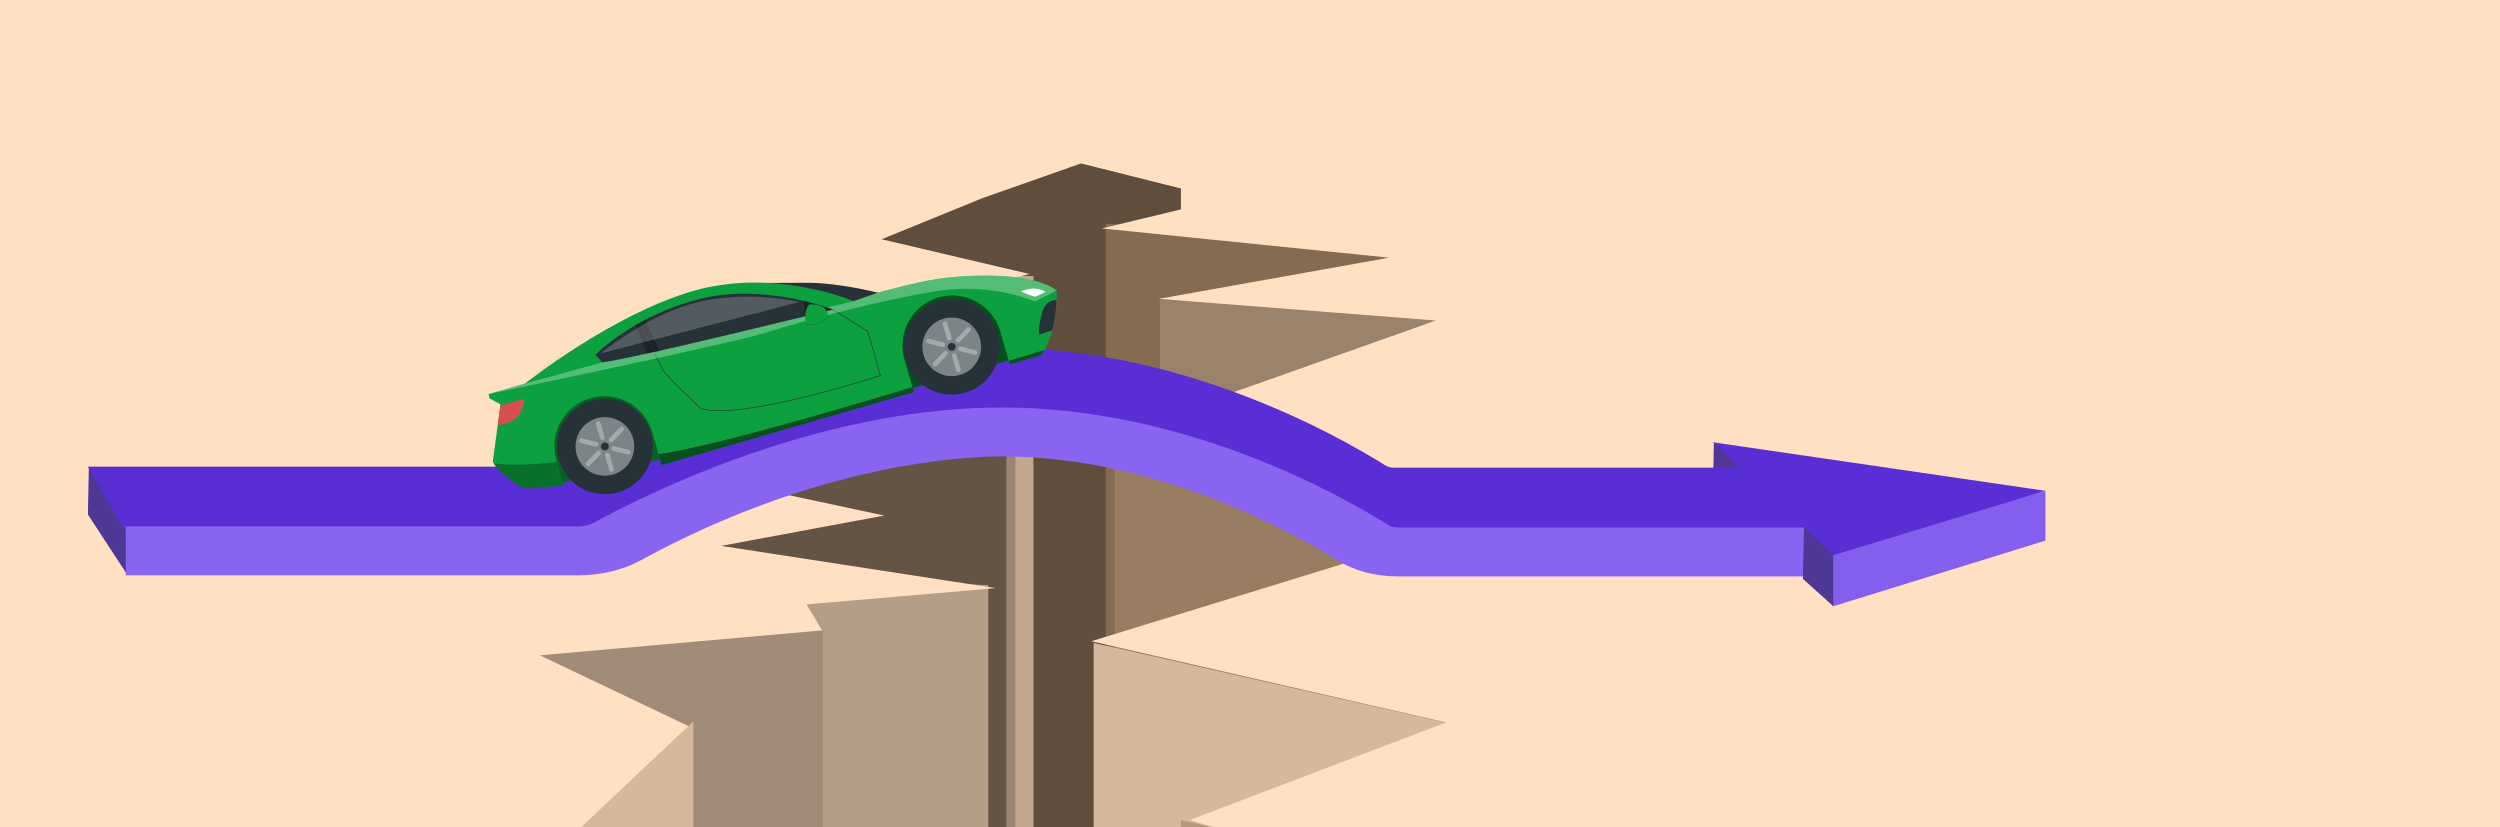 <svg width="967" height="320" viewBox="0 0 967 320" fill="none" xmlns="http://www.w3.org/2000/svg">
<rect x="0" y="0" width="967" height="320" fill="#333333" stroke="none"/>
<g clip-path="url(#clip0_1339_10695)">
<rect width="967" height="320" fill="#FFE0C3"/>
<path d="M456.785 476.281V59.013L254.234 51.286V490.769L456.785 476.281Z" fill="#5F4E3D"/>
<path d="M634.894 512.611V94.357L427.688 86.611V527.133L634.894 512.611Z" fill="#856B52"/>
<path d="M399.746 524.075V106.807L196.031 99.08V538.563L399.746 524.075Z" fill="#C2A68D"/>
<path d="M392.761 544.852V127.585L187.883 119.857V559.34L392.761 544.852Z" fill="#9A8571"/>
<path d="M389.269 587.414V169.16L184.391 161.415V601.937L389.269 587.414Z" fill="#645445"/>
<path d="M382.285 646.57V226.343L182.062 218.562V661.161L382.285 646.57Z" fill="#B59E88"/>
<path d="M318.222 672.009V244H118V686.6L318.222 672.009Z" fill="#A18C79"/>
<path d="M652.355 541.7V123.447L448.641 115.701V556.223L652.355 541.7Z" fill="#9A826B"/>
<path d="M636.058 593.651V175.397L431.18 167.651V608.173L636.058 593.651Z" fill="#997D63"/>
<path d="M636.058 714.145V296.971L423.031 248.688V688.071L636.058 714.145Z" fill="#D6B89C"/>
<path d="M673.308 783.757V364.783L456.789 317.261V757.571L673.308 783.757Z" fill="#B7987B"/>
<path d="M199.497 345.314L266.885 281.133L208.788 253.473L317.968 243.834L311.964 233.777L385.076 227.49L278.904 211.145L342.005 199.412L292.932 188.937L388.083 166.723L333.993 136.128L393.088 126.494L341.007 121.042L398.093 105.956L341.007 92.547L380.071 76.62L418.136 63.211L473.225 77.038L426.149 88.354L537.326 99.669L448.177 115.596L555.348 123.977L430.155 168.399L588.409 196.895L422.143 248.022L559.354 279.457L460.196 317.174L553.119 345.314H1304.24V17H-840V345.314H199.497Z" fill="#FFE0C3"/>
<path d="M203 743.418V340.549L268.189 279V702.385L203 743.418Z" fill="#D6B89C"/>
<path d="M34.369 180.351L34 199.003L49.283 222.38V203.747L34.369 180.351Z" fill="#4F3795"/>
<path d="M662.933 171.067L662.508 192.594L674.234 203.162V181.658L662.933 171.067Z" fill="#4F3795"/>
<path d="M52.506 212.386L51.739 214.228H222.263C231.061 214.228 239.659 212.18 246.473 208.468C314.951 171.126 370.853 168.226 386.356 168.226C447.37 168.226 501.32 199.113 516.399 208.58C522.612 212.481 530.743 214.629 539.291 214.629H703.23V195.707L674.799 180.904H539.291C537.99 180.904 536.756 180.581 535.822 179.997C526.582 174.192 507.233 162.989 481.53 153.172C449.105 140.784 417.088 134.501 386.356 134.501C355.624 134.501 322.957 140.623 288.28 152.688C260.676 162.294 239.001 173.302 228.534 179.012C226.774 179.974 224.548 180.503 222.263 180.503H34" fill="#592ED4"/>
<path d="M699.57 222.942H540.532C531.983 222.942 523.852 220.794 517.639 216.892C502.56 207.426 448.619 176.539 387.596 176.539C372.093 176.539 316.191 179.438 247.713 216.781C240.899 220.499 232.301 222.541 223.503 222.541L48.648 222.541V203.619L223.503 203.619C225.779 203.619 228.006 203.091 229.774 202.128C240.241 196.424 261.924 185.41 289.52 175.804C324.197 163.733 357.19 157.617 387.596 157.617C418.003 157.617 450.353 163.9 482.77 176.289C508.473 186.106 527.822 197.308 537.062 203.113C537.996 203.697 539.222 204.02 540.532 204.02H699.57V222.942Z" fill="#8864F0"/>
<path d="M708.867 234.573V213.069L791.173 189.912V209.101L708.867 234.573Z" fill="#845FED"/>
<path d="M697.793 202.372L697.359 223.898L709.085 234.467V212.963L697.793 202.372Z" fill="#4F3795"/>
<path d="M662.508 171.067L709.111 214.738L791.168 189.851L662.508 171.067Z" fill="#592ED4"/>
<g clip-path="url(#clip1_1339_10695)">
<path d="M259.904 172.977L251.832 153.5L235.916 148.082L221.4 152.28L207.651 168.331L212.177 186.783L216.362 186.97L260.916 176.474L259.904 172.977Z" fill="#0DA03F"/>
<path opacity="0.4" d="M259.904 172.977L251.832 153.5L235.916 148.082L221.4 152.28L207.651 168.331L212.177 186.783L216.362 186.97L260.916 176.474L259.904 172.977Z" fill="black"/>
<path d="M239.1 190.436C229.27 193.279 219.002 187.635 216.166 177.829C213.329 168.023 218.998 157.768 228.827 154.925C238.657 152.081 248.925 157.726 251.761 167.532C254.598 177.338 248.929 187.593 239.1 190.436Z" fill="#263238"/>
<path opacity="0.4" d="M237.115 183.568C231.089 185.311 224.794 181.85 223.055 175.837C221.315 169.823 224.79 163.536 230.816 161.793C236.842 160.05 243.137 163.511 244.876 169.524C246.615 175.537 243.141 181.825 237.115 183.568Z" fill="white"/>
<g opacity="0.3">
<path d="M230.512 164.011L232.127 169.593C232.266 170.072 232.769 170.347 233.249 170.208L233.253 170.207C233.733 170.068 234.012 169.567 233.874 169.087L232.259 163.505C232.12 163.025 231.616 162.751 231.136 162.89L231.133 162.891C230.653 163.03 230.373 163.531 230.512 164.011Z" fill="white"/>
</g>
<g opacity="0.3">
<path d="M234.059 176.276L235.674 181.858C235.812 182.338 236.316 182.613 236.796 182.474L236.8 182.473C237.28 182.334 237.559 181.833 237.42 181.353L235.806 175.771C235.667 175.291 235.163 175.017 234.683 175.155L234.679 175.157C234.2 175.295 233.92 175.796 234.059 176.276Z" fill="white"/>
</g>
<g opacity="0.3">
<path d="M230.369 172.729C230.851 172.843 231.339 172.544 231.453 172.062C231.575 171.577 231.279 171.085 230.794 170.963L225.138 169.562C224.651 169.445 224.162 169.74 224.042 170.229C223.924 170.712 224.22 171.205 224.707 171.322L230.359 172.724C230.359 172.724 230.368 172.725 230.373 172.728L230.369 172.729Z" fill="white"/>
</g>
<g opacity="0.3">
<path d="M243.878 175.096C243.996 174.613 243.699 174.12 243.212 174.003L237.56 172.601C237.072 172.48 236.578 172.773 236.454 173.262C236.333 173.751 236.629 174.243 237.118 174.364L242.769 175.766C243.258 175.887 243.754 175.589 243.875 175.101L243.878 175.096Z" fill="white"/>
</g>
<g opacity="0.3">
<path d="M226.884 180.038C227.246 180.382 227.821 180.37 228.167 180.012L232.201 175.808C232.549 175.445 232.532 174.868 232.17 174.523C231.809 174.178 231.234 174.191 230.889 174.552L226.859 178.755C226.51 179.118 226.522 179.689 226.883 180.034L226.884 180.038Z" fill="white"/>
</g>
<g opacity="0.3">
<path d="M235.758 170.83C236.12 171.175 236.693 171.159 237.042 170.796L241.072 166.593C241.42 166.23 241.409 165.659 241.047 165.314C240.685 164.966 240.106 164.979 239.757 165.342L235.727 169.545C235.379 169.908 235.39 170.479 235.752 170.824C235.752 170.824 235.754 170.831 235.758 170.83Z" fill="white"/>
</g>
<path d="M233.541 171.217C232.731 171.452 232.265 172.298 232.498 173.104C232.731 173.91 233.577 174.377 234.388 174.143C235.198 173.908 235.664 173.062 235.431 172.256C235.198 171.449 234.351 170.983 233.541 171.217Z" fill="#263238"/>
<path d="M394.076 134.453L386.003 114.971L370.084 109.558L355.572 113.756L341.822 129.807L346.349 148.259L347.361 151.756L395.088 137.95L394.076 134.453Z" fill="#0DA03F"/>
<path opacity="0.5" d="M394.076 134.453L386.003 114.971L370.084 109.558L355.572 113.756L341.822 129.807L346.349 148.259L347.361 151.756L395.088 137.95L394.076 134.453Z" fill="black"/>
<path d="M342.026 113.855C342.026 113.855 325.567 109.264 311.702 109.381C297.839 109.493 286.909 109.447 286.909 109.447L326.979 119.768L342.023 113.856L342.026 113.855Z" fill="#263238"/>
<path d="M193.608 156.43L189.321 154.067L188.994 152.431L203.091 148.353C203.091 148.353 236.581 121.662 268.1 112.545C299.619 103.427 330.197 116.486 330.197 116.486L340.151 113.028C340.151 113.028 354.515 109.069 362.307 107.917C375.572 105.956 399.435 105.248 408.701 112.369C408.701 112.369 409.478 129.006 402.433 137.53L390.609 140.95L386.815 127.836L386.796 127.842C383.67 117.842 373.12 112.12 363.004 115.046C352.888 117.972 347.023 128.443 349.718 138.567L349.699 138.573L353.493 151.687L255.981 179.894L252.187 166.78L252.168 166.786C249.042 156.786 238.492 151.064 228.377 153.99C218.261 156.916 212.395 167.387 215.091 177.511L215.071 177.517L218 187.64C211.511 188.581 205.653 189.111 201.946 188.752C201.946 188.752 192.248 182.621 190.618 178.483L193.609 156.434L193.608 156.43Z" fill="#0DA03F"/>
<path d="M322.112 119.686L335.637 128.187L340.572 145.248C340.572 145.248 286.651 162.881 271.17 158.031C271.17 158.031 257.789 145.789 256.258 142.841C254.728 139.894 252.974 136.132 252.974 136.132L322.108 119.687L322.112 119.686Z" stroke="#263238" stroke-width="0.25" stroke-miterlimit="10"/>
<path d="M408.675 116.104C408.675 116.104 404.372 115.31 402.838 121.77C401.302 128.225 401.98 129.431 401.98 129.431L407.044 127.738C407.93 124.374 408.436 120.441 408.671 116.105L408.675 116.104Z" fill="#263238"/>
<path d="M193.548 156.875L202.758 154.211C202.758 154.211 202.623 158.922 199.889 161.539C197.151 164.153 192.561 164.179 192.509 164.573C192.456 164.966 193.553 156.878 193.553 156.878L193.548 156.875Z" fill="#D7504D"/>
<path opacity="0.3" d="M362.295 112.597C340.764 115.988 311.362 123.919 296.905 128.467C282.449 133.015 188.99 152.436 188.99 152.436L203.087 148.359L232.989 140.167L330.197 116.49L340.151 113.032C340.151 113.032 354.515 109.073 362.307 107.921C375.572 105.956 399.434 105.248 408.7 112.37L400.239 116.602C400.239 116.602 383.825 109.206 362.295 112.597Z" fill="white"/>
<path opacity="0.3" d="M190.944 179.142C199.927 180.77 215.385 178.607 215.385 178.607L217.998 187.641C211.51 188.581 205.652 189.111 201.945 188.752C201.945 188.752 193.238 183.246 190.945 179.145L190.944 179.142Z" fill="black"/>
<path d="M404.411 112.837C404.411 112.837 400.994 114.757 400.24 114.726C399.486 114.694 394.884 112.735 394.884 112.735C394.884 112.735 399.913 110.161 404.41 112.833L404.411 112.837Z" fill="white"/>
<path d="M373.264 151.913C363.434 154.756 353.166 149.112 350.33 139.305C347.493 129.499 353.162 119.245 362.991 116.401C372.821 113.558 383.089 119.202 385.925 129.009C388.762 138.815 383.093 149.069 373.264 151.913Z" fill="#263238"/>
<path opacity="0.4" d="M371.279 145.044C365.253 146.788 358.958 143.326 357.219 137.313C355.48 131.3 358.954 125.012 364.98 123.269C371.006 121.526 377.301 124.988 379.04 131.001C380.779 137.014 377.305 143.301 371.279 145.044Z" fill="white"/>
<g opacity="0.3">
<path d="M364.676 125.483L366.291 131.065C366.43 131.545 366.933 131.82 367.413 131.681L367.417 131.68C367.897 131.541 368.176 131.04 368.038 130.56L366.423 124.978C366.284 124.498 365.78 124.224 365.3 124.362L365.297 124.364C364.817 124.502 364.537 125.003 364.676 125.483Z" fill="white"/>
</g>
<g opacity="0.3">
<path d="M368.84 136.629L368.851 136.626C369.33 136.487 369.831 136.763 369.97 137.243L371.586 142.828C371.724 143.308 371.448 143.808 370.969 143.947L370.957 143.95C370.478 144.089 369.977 143.813 369.839 143.334L368.223 137.748C368.084 137.269 368.36 136.768 368.84 136.629Z" fill="white"/>
</g>
<g opacity="0.3">
<path d="M364.541 134.205C365.023 134.319 365.511 134.02 365.625 133.537C365.747 133.053 365.45 132.56 364.966 132.438L359.31 131.037C358.823 130.92 358.334 131.216 358.213 131.704C358.095 132.188 358.392 132.68 358.879 132.797L364.531 134.199C364.531 134.199 364.54 134.201 364.545 134.204L364.541 134.205Z" fill="white"/>
</g>
<g opacity="0.3">
<path d="M378.042 136.568C378.16 136.084 377.863 135.592 377.376 135.475L371.724 134.073C371.236 133.952 370.742 134.244 370.618 134.734C370.497 135.222 370.793 135.715 371.282 135.836L376.933 137.238C377.422 137.359 377.918 137.061 378.039 136.573L378.042 136.568Z" fill="white"/>
</g>
<g opacity="0.3">
<path d="M361.049 141.513C361.41 141.858 361.985 141.845 362.331 141.487L366.365 137.283C366.714 136.921 366.696 136.343 366.334 135.998C365.973 135.654 365.398 135.666 365.053 136.028L361.023 140.231C360.674 140.594 360.686 141.165 361.047 141.509L361.049 141.513Z" fill="white"/>
</g>
<g opacity="0.3">
<path d="M369.922 132.302C370.284 132.646 370.857 132.63 371.206 132.267L375.236 128.064C375.585 127.702 375.573 127.131 375.212 126.786C374.849 126.438 374.27 126.451 373.922 126.814L369.891 131.017C369.543 131.38 369.554 131.951 369.916 132.295C369.916 132.295 369.918 132.303 369.922 132.302Z" fill="white"/>
</g>
<path d="M367.705 132.691C366.895 132.925 366.429 133.772 366.662 134.578C366.895 135.384 367.742 135.851 368.552 135.616C369.362 135.382 369.828 134.535 369.595 133.729C369.362 132.923 368.515 132.457 367.705 132.691Z" fill="#263238"/>
<path opacity="0.5" d="M353.495 151.683L352.929 149.725C352.929 149.725 277.086 172.921 254.746 175.614L255.983 179.89L353.495 151.683Z" fill="black"/>
<path opacity="0.5" d="M402.431 137.526L390.607 140.947L390.207 139.565L403.938 135.385C403.708 135.83 402.889 137.024 402.426 137.524L402.431 137.526Z" fill="black"/>
<path d="M322.112 119.686C322.112 119.686 245.205 138.672 232.993 140.162L230.307 137.219C230.307 137.219 244.695 122.395 269.997 115.791C295.299 109.187 322.111 119.682 322.111 119.682L322.112 119.686Z" fill="#263238"/>
<path opacity="0.3" d="M249.534 123.71L255.108 135.731L250.136 136.695L245.877 125.725L249.534 123.71Z" fill="black"/>
<path d="M252.976 136.132L247.608 124.809" stroke="#263238" stroke-width="0.25" stroke-miterlimit="10"/>
<path opacity="0.3" d="M310.773 116.347L311.633 122.139L322.111 119.686L310.773 116.347Z" fill="black"/>
<path d="M313.058 117.751C313.058 117.751 319.35 117.025 319.995 121.269C320.641 125.513 312.057 125.854 311.825 125.659C311.825 125.659 310.651 120.116 313.061 117.75L313.058 117.751Z" fill="#0DA03F"/>
<path d="M313.061 117.751C315.31 117.617 318.132 117.853 319.48 119.909C320.993 122.579 318.969 124.296 316.498 125.003C315.033 125.447 313.322 125.701 311.863 125.649C311.447 123.044 311.173 119.854 313.064 117.747L313.061 117.751ZM313.061 117.751C311.121 119.848 311.38 123.059 311.794 125.681C312.013 125.764 312.198 125.727 312.416 125.734C313.804 125.699 315.191 125.489 316.524 125.091C319.046 124.391 321.095 122.571 319.539 119.867C318.168 117.788 315.33 117.569 313.06 117.748L313.061 117.751Z" fill="#263238"/>
<path opacity="0.2" d="M309.263 116.783L232.282 136.705C232.282 136.705 250.981 121.166 270.504 116.716C290.026 112.267 309.259 116.78 309.259 116.78L309.263 116.783Z" fill="white"/>
</g>
</g>
<defs>
<clipPath id="clip0_1339_10695">
<rect width="967" height="320" fill="white"/>
</clipPath>
<clipPath id="clip1_1339_10695">
<rect width="227.865" height="67.04" fill="white" transform="matrix(-0.961 0.278 0.278 0.961 397.891 75)"/>
</clipPath>
</defs>
</svg>
